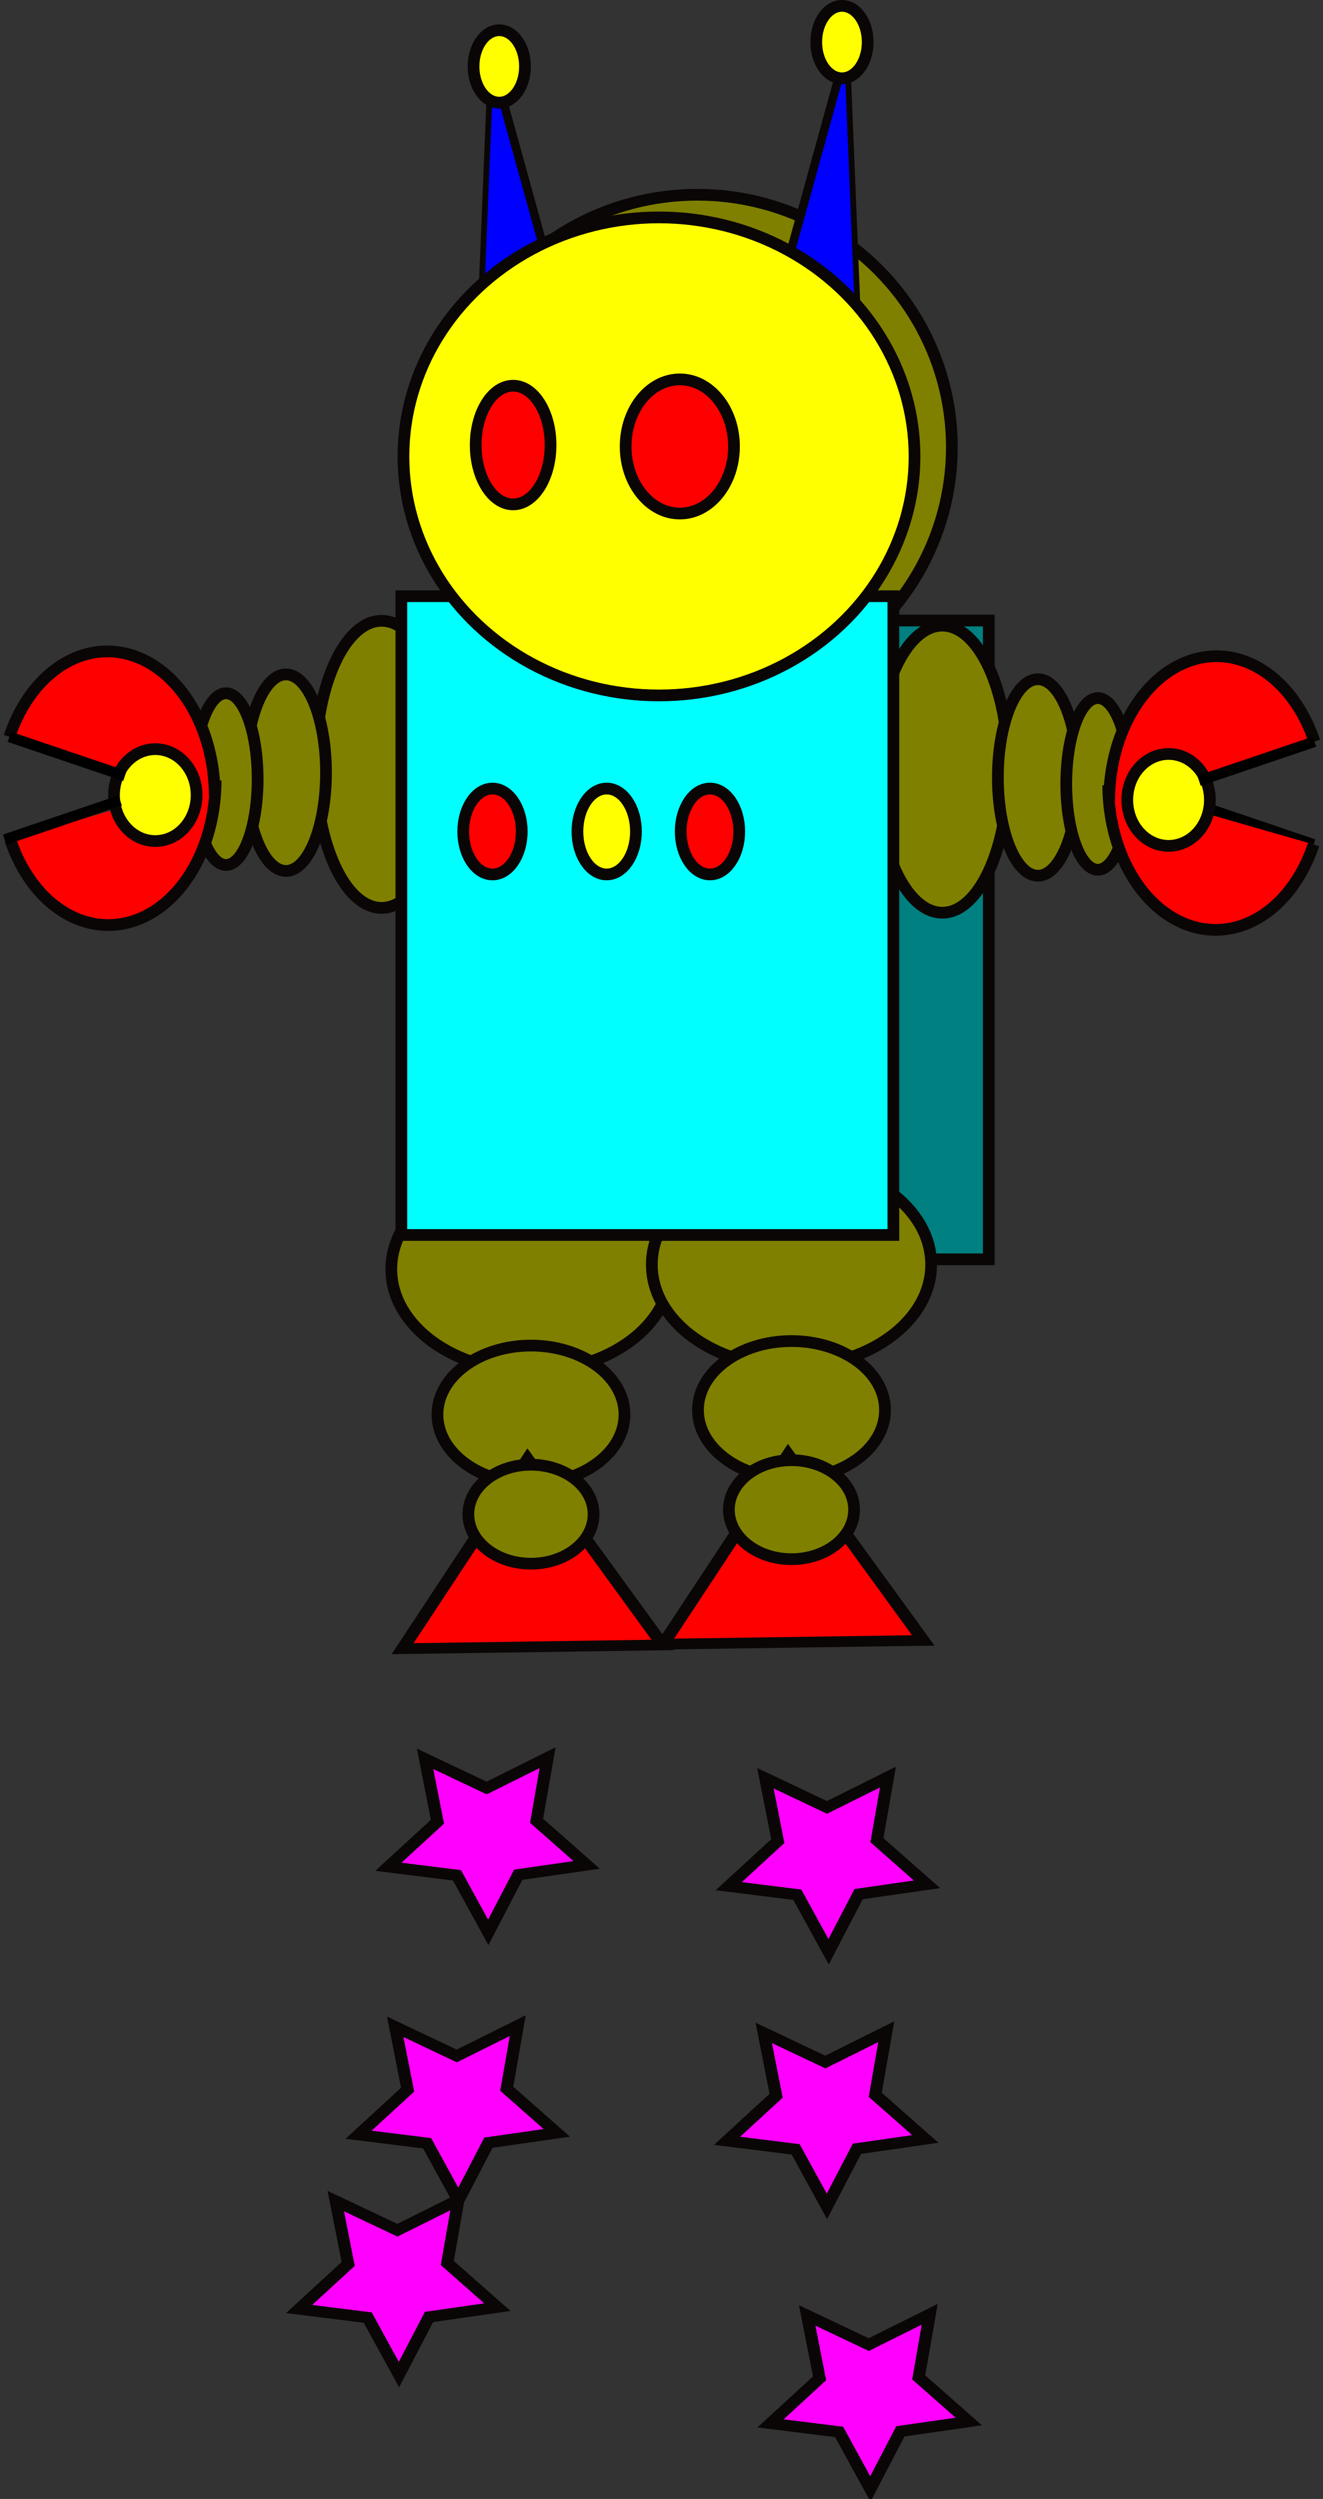 <?xml version="1.0" encoding="UTF-8" standalone="no"?>
<!-- Created with Inkscape (http://www.inkscape.org/) -->

<svg
   width="124.081mm"
   height="234.31mm"
   viewBox="0 0 124.081 234.31"
   version="1.1"
   id="svg3192"
   inkscape:version="1.1.1 (3bf5ae0, 2021-09-20)"
   sodipodi:docname="20220111robot02.svg"
   xmlns:inkscape="http://www.inkscape.org/namespaces/inkscape"
   xmlns:sodipodi="http://sodipodi.sourceforge.net/DTD/sodipodi-0.dtd"
   xmlns="http://www.w3.org/2000/svg"
   xmlns:svg="http://www.w3.org/2000/svg">
  <rect x="0" y="0" width="124.081" height="234.31" fill="#333333" stroke="none"/>
  <sodipodi:namedview
     id="namedview3194"
     pagecolor="#ffffff"
     bordercolor="#666666"
     borderopacity="1.0"
     inkscape:pageshadow="2"
     inkscape:pageopacity="0.0"
     inkscape:pagecheckerboard="0"
     inkscape:document-units="mm"
     showgrid="false"
     inkscape:zoom="0.55048947"
     inkscape:cx="116.26017"
     inkscape:cy="376.93728"
     inkscape:window-width="1920"
     inkscape:window-height="1026"
     inkscape:window-x="0"
     inkscape:window-y="25"
     inkscape:window-maximized="1"
     inkscape:current-layer="layer1"
     fit-margin-top="0"
     fit-margin-left="0"
     fit-margin-right="0"
     fit-margin-bottom="0" />
  <defs
     id="defs3189">
    <inkscape:path-effect
       effect="bspline"
       id="path-effect1043"
       is_visible="true"
       lpeversion="1"
       weight="33.333"
       steps="2"
       helper_size="0"
       apply_no_weight="true"
       apply_with_weight="true"
       only_selected="false" />
    <inkscape:path-effect
       effect="bspline"
       id="path-effect1024"
       is_visible="true"
       lpeversion="1"
       weight="33.333"
       steps="2"
       helper_size="0"
       apply_no_weight="true"
       apply_with_weight="true"
       only_selected="false" />
    <inkscape:path-effect
       effect="bspline"
       id="path-effect1005"
       is_visible="true"
       lpeversion="1"
       weight="33.333"
       steps="2"
       helper_size="0"
       apply_no_weight="true"
       apply_with_weight="true"
       only_selected="false" />
    <inkscape:path-effect
       effect="bspline"
       id="path-effect897"
       is_visible="true"
       lpeversion="1"
       weight="33.333"
       steps="2"
       helper_size="0"
       apply_no_weight="true"
       apply_with_weight="true"
       only_selected="false" />
  </defs>
  <g
     inkscape:label="Layer 1"
     inkscape:groupmode="layer"
     id="layer1"
     transform="translate(-22.912,-26.275)">
    <g
       id="g1541">
      <path
         style="fill:none;stroke:#000000;stroke-width:1;stroke-linecap:butt;stroke-linejoin:miter;stroke-miterlimit:4;stroke-dasharray:none;stroke-opacity:1"
         d="m 135.281,101.781 c 3.611,1.224 7.221,2.448 10.832,3.671"
         id="path895-3"
         inkscape:path-effect="#path-effect1005"
         inkscape:original-d="m 135.28074,101.78084 c 3.61083,1.22392 7.22137,2.44763 10.83163,3.67115"
         inkscape:transform-center-x="0.090870711"
         inkscape:transform-center-y="1.0485358" />
      <rect
         style="fill:#008080;stroke:#0a0606;stroke-width:1.1"
         id="rect3626-6"
         width="46.145"
         height="59.894"
         x="69.503"
         y="84.458" />
      <ellipse
         style="fill:#808000;stroke:#0a0606;stroke-width:1.1"
         id="path31"
         cx="72.71"
         cy="145.271"
         rx="13.098"
         ry="9.596" />
      <ellipse
         style="fill:#808000;stroke:#0a0606;stroke-width:1.1"
         id="path55"
         cx="72.71"
         cy="158.908"
         rx="8.77"
         ry="6.467" />
      <path
         sodipodi:type="star"
         style="fill:#ff0000;stroke:#0a0606;stroke-width:6.781"
         id="path2862"
         inkscape:flatsided="true"
         sodipodi:sides="3"
         sodipodi:cx="223.89331"
         sodipodi:cy="422.01923"
         sodipodi:r1="79.302979"
         sodipodi:r2="68.678398"
         sodipodi:arg1="1.5692118"
         sodipodi:arg2="2.6164094"
         inkscape:rounded="0"
         inkscape:randomized="0"
         transform="matrix(0.092,0.127,-0.152,0.076,116.262,114.31)"
         inkscape:transform-center-y="-3.2258211"
         inkscape:transform-center-x="-3.300721"
         d="m 224.019,501.322 -68.867,-118.846 137.357,-0.218 z" />
      <ellipse
         style="fill:#808000;stroke:#0a0606;stroke-width:1.1"
         id="path57"
         cx="72.71"
         cy="168.252"
         rx="5.871"
         ry="4.64" />
      <ellipse
         style="fill:#808000;stroke:#0a0606;stroke-width:1.1"
         id="path31-0"
         cx="97.144"
         cy="144.847"
         rx="13.098"
         ry="9.596" />
      <ellipse
         style="fill:#808000;stroke:#0a0606;stroke-width:1.1"
         id="path55-9"
         cx="97.144"
         cy="158.484"
         rx="8.77"
         ry="6.467" />
      <path
         sodipodi:type="star"
         style="fill:#ff0000;stroke:#0a0606;stroke-width:6.781"
         id="path2862-3"
         inkscape:flatsided="true"
         sodipodi:sides="3"
         sodipodi:cx="223.89331"
         sodipodi:cy="422.01923"
         sodipodi:r1="79.302979"
         sodipodi:r2="68.678398"
         sodipodi:arg1="1.5692118"
         sodipodi:arg2="2.6164094"
         inkscape:rounded="0"
         inkscape:randomized="0"
         transform="matrix(0.092,0.127,-0.152,0.076,140.696,113.887)"
         inkscape:transform-center-y="-3.2258211"
         inkscape:transform-center-x="-3.300721"
         d="m 224.019,501.322 -68.867,-118.846 137.357,-0.218 z" />
      <ellipse
         style="fill:#808000;stroke:#0a0606;stroke-width:1.1"
         id="path57-6"
         cx="97.144"
         cy="167.828"
         rx="5.871"
         ry="4.64" />
      <ellipse
         style="fill:#808000;stroke:#0a0606;stroke-width:1.1"
         id="path3218"
         cx="88.306"
         cy="68.205"
         rx="23.879"
         ry="23.67" />
      <ellipse
         style="fill:#808000;stroke:#0a0606;stroke-width:1.1"
         id="path31-8"
         cx="111.29"
         cy="98.395"
         rx="6.191"
         ry="13.459" />
      <ellipse
         style="fill:#808000;stroke:#0a0606;stroke-width:1.1"
         id="path55-7"
         cx="120.255"
         cy="99.174"
         rx="3.754"
         ry="9.212" />
      <ellipse
         style="fill:#808000;stroke:#0a0606;stroke-width:1.1"
         id="path57-9"
         cx="125.877"
         cy="99.777"
         rx="2.962"
         ry="8.05" />
      <path
         style="fill:#ff0000;stroke:#0a0606;stroke-width:1.1"
         id="path161"
         sodipodi:type="arc"
         sodipodi:cx="-136.92432"
         sodipodi:cy="99.907913"
         sodipodi:rx="10.068901"
         sodipodi:ry="13.553959"
         sodipodi:start="0"
         sodipodi:end="2.7201941"
         sodipodi:open="true"
         sodipodi:arc-type="arc"
         transform="scale(-1,1)"
         d="m -126.855,99.908 a 10.069,13.554 0 0 1 -7.963,13.254 10.069,13.554 0 0 1 -11.294,-7.71" />
      <path
         style="fill:#ff0000;stroke:#0a0606;stroke-width:1.1"
         id="path161-3"
         sodipodi:type="arc"
         sodipodi:cx="-137.00868"
         sodipodi:cy="-101.35992"
         sodipodi:rx="10.068901"
         sodipodi:ry="13.553959"
         sodipodi:start="0"
         sodipodi:end="2.7201941"
         sodipodi:open="true"
         sodipodi:arc-type="arc"
         transform="scale(-1)"
         d="m -126.94,-101.36 a 10.069,13.554 0 0 1 -7.963,13.254 10.069,13.554 0 0 1 -11.294,-7.71" />
      <ellipse
         style="fill:#ffff00;stroke:#0a0606;stroke-width:1.1"
         id="path555"
         cx="-132.511"
         cy="101.278"
         rx="3.874"
         ry="4.309"
         transform="scale(-1,1)" />
      <ellipse
         style="fill:#808000;stroke:#0a0606;stroke-width:1.1"
         id="path31-8-0"
         cx="-58.699"
         cy="97.943"
         rx="6.191"
         ry="13.459"
         transform="scale(-1,1)" />
      <ellipse
         style="fill:#808000;stroke:#0a0606;stroke-width:1.1"
         id="path55-7-2"
         cx="-49.734"
         cy="98.723"
         rx="3.754"
         ry="9.212"
         transform="scale(-1,1)" />
      <ellipse
         style="fill:#808000;stroke:#0a0606;stroke-width:1.1"
         id="path57-9-3"
         cx="-44.113"
         cy="99.326"
         rx="2.962"
         ry="8.05"
         transform="scale(-1,1)" />
      <path
         style="fill:#ff0000;stroke:#0a0606;stroke-width:1.1"
         id="path161-7"
         sodipodi:type="arc"
         sodipodi:cx="33.065369"
         sodipodi:cy="99.456482"
         sodipodi:rx="10.068901"
         sodipodi:ry="13.553959"
         sodipodi:start="0"
         sodipodi:end="2.7201941"
         sodipodi:open="true"
         sodipodi:arc-type="arc"
         d="m 43.134,99.456 a 10.069,13.554 0 0 1 -7.963,13.254 10.069,13.554 0 0 1 -11.294,-7.71" />
      <path
         style="fill:#ff0000;stroke:#0a0606;stroke-width:1.1"
         id="path161-3-5"
         sodipodi:type="arc"
         sodipodi:cx="32.98101"
         sodipodi:cy="-100.90849"
         sodipodi:rx="10.068901"
         sodipodi:ry="13.553959"
         sodipodi:start="0"
         sodipodi:end="2.7201941"
         sodipodi:open="true"
         sodipodi:arc-type="arc"
         transform="scale(1,-1)"
         d="m 43.05,-100.908 a 10.069,13.554 0 0 1 -7.963,13.254 10.069,13.554 0 0 1 -11.294,-7.71" />
      <ellipse
         style="fill:#ffff00;stroke:#0a0606;stroke-width:1.1"
         id="path555-9"
         cx="37.478"
         cy="100.827"
         rx="3.874"
         ry="4.309" />
      <rect
         style="fill:#00ffff;stroke:#0a0606;stroke-width:1.1"
         id="rect3626"
         width="46.145"
         height="59.894"
         x="60.554"
         y="82.178" />
      <path
         sodipodi:type="star"
         style="fill:#0000ff;stroke:#0a0606;stroke-width:16.651"
         id="path4499"
         inkscape:flatsided="true"
         sodipodi:sides="3"
         sodipodi:cx="135.66093"
         sodipodi:cy="672.47803"
         sodipodi:r1="135.84538"
         sodipodi:r2="67.922699"
         sodipodi:arg1="1.222225"
         sodipodi:arg2="2.2694225"
         inkscape:rounded="0"
         inkscape:randomized="0"
         transform="matrix(0.032,0,0,-0.138,96.514,141.179)"
         inkscape:transform-center-x="0.73262124"
         inkscape:transform-center-y="-1.6345519"
         d="M 182.06,800.154 1.891,648.823 223.032,568.458 Z" />
      <path
         sodipodi:type="star"
         style="fill:#0000ff;stroke:#0a0606;stroke-width:16.651"
         id="path4499-3"
         inkscape:flatsided="true"
         sodipodi:sides="3"
         sodipodi:cx="135.66093"
         sodipodi:cy="672.47803"
         sodipodi:r1="135.84538"
         sodipodi:r2="67.922699"
         sodipodi:arg1="1.222225"
         sodipodi:arg2="2.2694225"
         inkscape:rounded="0"
         inkscape:randomized="0"
         transform="matrix(-0.032,0,0,-0.138,74.797,142.089)"
         inkscape:transform-center-x="-0.73262154"
         inkscape:transform-center-y="-1.6345519"
         d="M 182.06,800.154 1.891,648.823 223.032,568.458 Z" />
      <ellipse
         style="fill:#ffff00;stroke:#0a0606;stroke-width:1.1"
         id="path3286"
         cx="84.717"
         cy="69.071"
         rx="23.967"
         ry="22.411" />
      <ellipse
         style="fill:#ff0000;stroke:#0a0606;stroke-width:1.1"
         id="path3412"
         cx="71.037"
         cy="68.005"
         rx="3.51"
         ry="5.563" />
      <ellipse
         style="fill:#ff0000;stroke:#0a0606;stroke-width:1.1"
         id="path3414"
         cx="86.671"
         cy="68.137"
         rx="5.081"
         ry="6.289" />
      <ellipse
         style="fill:#ff0000;stroke:#0a0606;stroke-width:1.1"
         id="path4196"
         cx="69.101"
         cy="104.24"
         rx="2.745"
         ry="4.026" />
      <ellipse
         style="fill:#ffff00;stroke:#0a0606;stroke-width:1.1"
         id="path4196-7"
         cx="79.812"
         cy="104.24"
         rx="2.745"
         ry="4.026" />
      <ellipse
         style="fill:#ff0000;stroke:#0a0606;stroke-width:1.1"
         id="path4196-5"
         cx="89.499"
         cy="104.24"
         rx="2.745"
         ry="4.026" />
      <ellipse
         style="fill:#ffff00;stroke:#0a0606;stroke-width:1.1"
         id="path4665"
         cx="69.736"
         cy="32.504"
         rx="2.412"
         ry="3.395" />
      <ellipse
         style="fill:#ffff00;stroke:#0a0606;stroke-width:1.1"
         id="path4665-5"
         cx="101.879"
         cy="30.22"
         rx="2.412"
         ry="3.395" />
      <path
         sodipodi:type="star"
         style="fill:#ff00ff;stroke:#0a0606;stroke-width:7.341"
         id="path5501"
         inkscape:flatsided="false"
         sodipodi:sides="5"
         sodipodi:cx="260.18292"
         sodipodi:cy="753.36414"
         sodipodi:r1="62.65987"
         sodipodi:r2="31.329935"
         sodipodi:arg1="1.5605602"
         sodipodi:arg2="2.1888787"
         inkscape:rounded="0"
         inkscape:randomized="0"
         transform="matrix(0.156,0,0,0.144,28.016,89.95)"
         inkscape:transform-center-x="0.050104803"
         inkscape:transform-center-y="2.2108954"
         d="m 260.824,816.021 -18.796,-37.123 -41.237,-5.562 29.498,-29.348 -7.453,-40.937 37.027,18.985 36.63,-19.739 -6.614,41.081 30.092,28.738 -41.114,6.405 z" />
      <path
         sodipodi:type="star"
         style="fill:#ff00ff;stroke:#0a0606;stroke-width:7.341"
         id="path5501-2"
         inkscape:flatsided="false"
         sodipodi:sides="5"
         sodipodi:cx="260.18292"
         sodipodi:cy="753.36414"
         sodipodi:r1="62.65987"
         sodipodi:r2="31.329935"
         sodipodi:arg1="1.5605602"
         sodipodi:arg2="2.1888787"
         inkscape:rounded="0"
         inkscape:randomized="0"
         transform="matrix(0.156,0,0,0.144,19.643,131.416)"
         inkscape:transform-center-x="0.050104803"
         inkscape:transform-center-y="2.2108954"
         d="m 260.824,816.021 -18.796,-37.123 -41.237,-5.562 29.498,-29.348 -7.453,-40.937 37.027,18.985 36.63,-19.739 -6.614,41.081 30.092,28.738 -41.114,6.405 z" />
      <path
         sodipodi:type="star"
         style="fill:#ff00ff;stroke:#0a0606;stroke-width:7.341"
         id="path5501-28"
         inkscape:flatsided="false"
         sodipodi:sides="5"
         sodipodi:cx="260.18292"
         sodipodi:cy="753.36414"
         sodipodi:r1="62.65987"
         sodipodi:r2="31.329935"
         sodipodi:arg1="1.5605602"
         sodipodi:arg2="2.1888787"
         inkscape:rounded="0"
         inkscape:randomized="0"
         transform="matrix(0.156,0,0,0.144,63.854,142.139)"
         inkscape:transform-center-x="0.050104803"
         inkscape:transform-center-y="2.2108954"
         d="m 260.824,816.021 -18.796,-37.123 -41.237,-5.562 29.498,-29.348 -7.453,-40.937 37.027,18.985 36.63,-19.739 -6.614,41.081 30.092,28.738 -41.114,6.405 z" />
      <path
         sodipodi:type="star"
         style="fill:#ff00ff;stroke:#0a0606;stroke-width:7.341"
         id="path5501-9"
         inkscape:flatsided="false"
         sodipodi:sides="5"
         sodipodi:cx="260.18292"
         sodipodi:cy="753.36414"
         sodipodi:r1="62.65987"
         sodipodi:r2="31.329935"
         sodipodi:arg1="1.5605602"
         sodipodi:arg2="2.1888787"
         inkscape:rounded="0"
         inkscape:randomized="0"
         transform="matrix(0.156,0,0,0.144,59.779,115.645)"
         inkscape:transform-center-x="0.050104803"
         inkscape:transform-center-y="2.2108954"
         d="m 260.824,816.021 -18.796,-37.123 -41.237,-5.562 29.498,-29.348 -7.453,-40.937 37.027,18.985 36.63,-19.739 -6.614,41.081 30.092,28.738 -41.114,6.405 z" />
      <path
         sodipodi:type="star"
         style="fill:#ff00ff;stroke:#0a0606;stroke-width:7.341"
         id="path5501-7"
         inkscape:flatsided="false"
         sodipodi:sides="5"
         sodipodi:cx="260.18292"
         sodipodi:cy="753.36414"
         sodipodi:r1="62.65987"
         sodipodi:r2="31.329935"
         sodipodi:arg1="1.5605602"
         sodipodi:arg2="2.1888787"
         inkscape:rounded="0"
         inkscape:randomized="0"
         transform="matrix(0.156,0,0,0.144,25.216,115.075)"
         inkscape:transform-center-x="0.050104803"
         inkscape:transform-center-y="2.2108954"
         d="m 260.824,816.021 -18.796,-37.123 -41.237,-5.562 29.498,-29.348 -7.453,-40.937 37.027,18.985 36.63,-19.739 -6.614,41.081 30.092,28.738 -41.114,6.405 z" />
      <path
         sodipodi:type="star"
         style="fill:#ff00ff;stroke:#0a0606;stroke-width:7.341"
         id="path5501-3"
         inkscape:flatsided="false"
         sodipodi:sides="5"
         sodipodi:cx="260.18292"
         sodipodi:cy="753.36414"
         sodipodi:r1="62.65987"
         sodipodi:r2="31.329935"
         sodipodi:arg1="1.5605602"
         sodipodi:arg2="2.1888787"
         inkscape:rounded="0"
         inkscape:randomized="0"
         transform="matrix(0.156,0,0,0.144,59.936,91.769)"
         inkscape:transform-center-x="0.050104803"
         inkscape:transform-center-y="2.2108954"
         d="m 260.824,816.021 -18.796,-37.123 -41.237,-5.562 29.498,-29.348 -7.453,-40.937 37.027,18.985 36.63,-19.739 -6.614,41.081 30.092,28.738 -41.114,6.405 z" />
      <path
         style="fill:none;stroke:#000000;stroke-width:1;stroke-linecap:butt;stroke-linejoin:miter;stroke-miterlimit:4;stroke-dasharray:none;stroke-opacity:1"
         d="m 23.348,105.001 c 3.611,-1.224 7.221,-2.448 10.832,-3.671"
         id="path895-7"
         inkscape:path-effect="#path-effect1043"
         inkscape:original-d="m 23.34815,105.00055 c 3.610825,-1.22392 7.221368,-2.44763 10.831631,-3.67115"
         inkscape:transform-center-x="0.090870711"
         inkscape:transform-center-y="-1.0485358" />
      <path
         style="fill:none;stroke:#000000;stroke-width:1;stroke-linecap:butt;stroke-linejoin:miter;stroke-miterlimit:4;stroke-dasharray:none;stroke-opacity:1"
         d="m 23.793,95.364 c 3.611,1.224 7.221,2.448 10.832,3.671"
         id="path895"
         inkscape:path-effect="#path-effect897"
         inkscape:original-d="m 23.792959,95.364422 c 3.610825,1.22392 7.221368,2.44763 10.831631,3.67115"
         inkscape:transform-center-x="0.090870711"
         inkscape:transform-center-y="1.0485358" />
      <path
         style="fill:none;stroke:#000000;stroke-width:1;stroke-linecap:butt;stroke-linejoin:miter;stroke-miterlimit:4;stroke-dasharray:none;stroke-opacity:1"
         d="m 146.197,95.816 c -3.611,1.224 -7.221,2.448 -10.832,3.671"
         id="path895-6"
         inkscape:path-effect="#path-effect1024"
         inkscape:original-d="m 146.19673,95.815845 c -3.61083,1.22392 -7.22137,2.44763 -10.83163,3.67115"
         inkscape:transform-center-x="-0.090870711"
         inkscape:transform-center-y="1.0485358" />
    </g>
  </g>
</svg>
